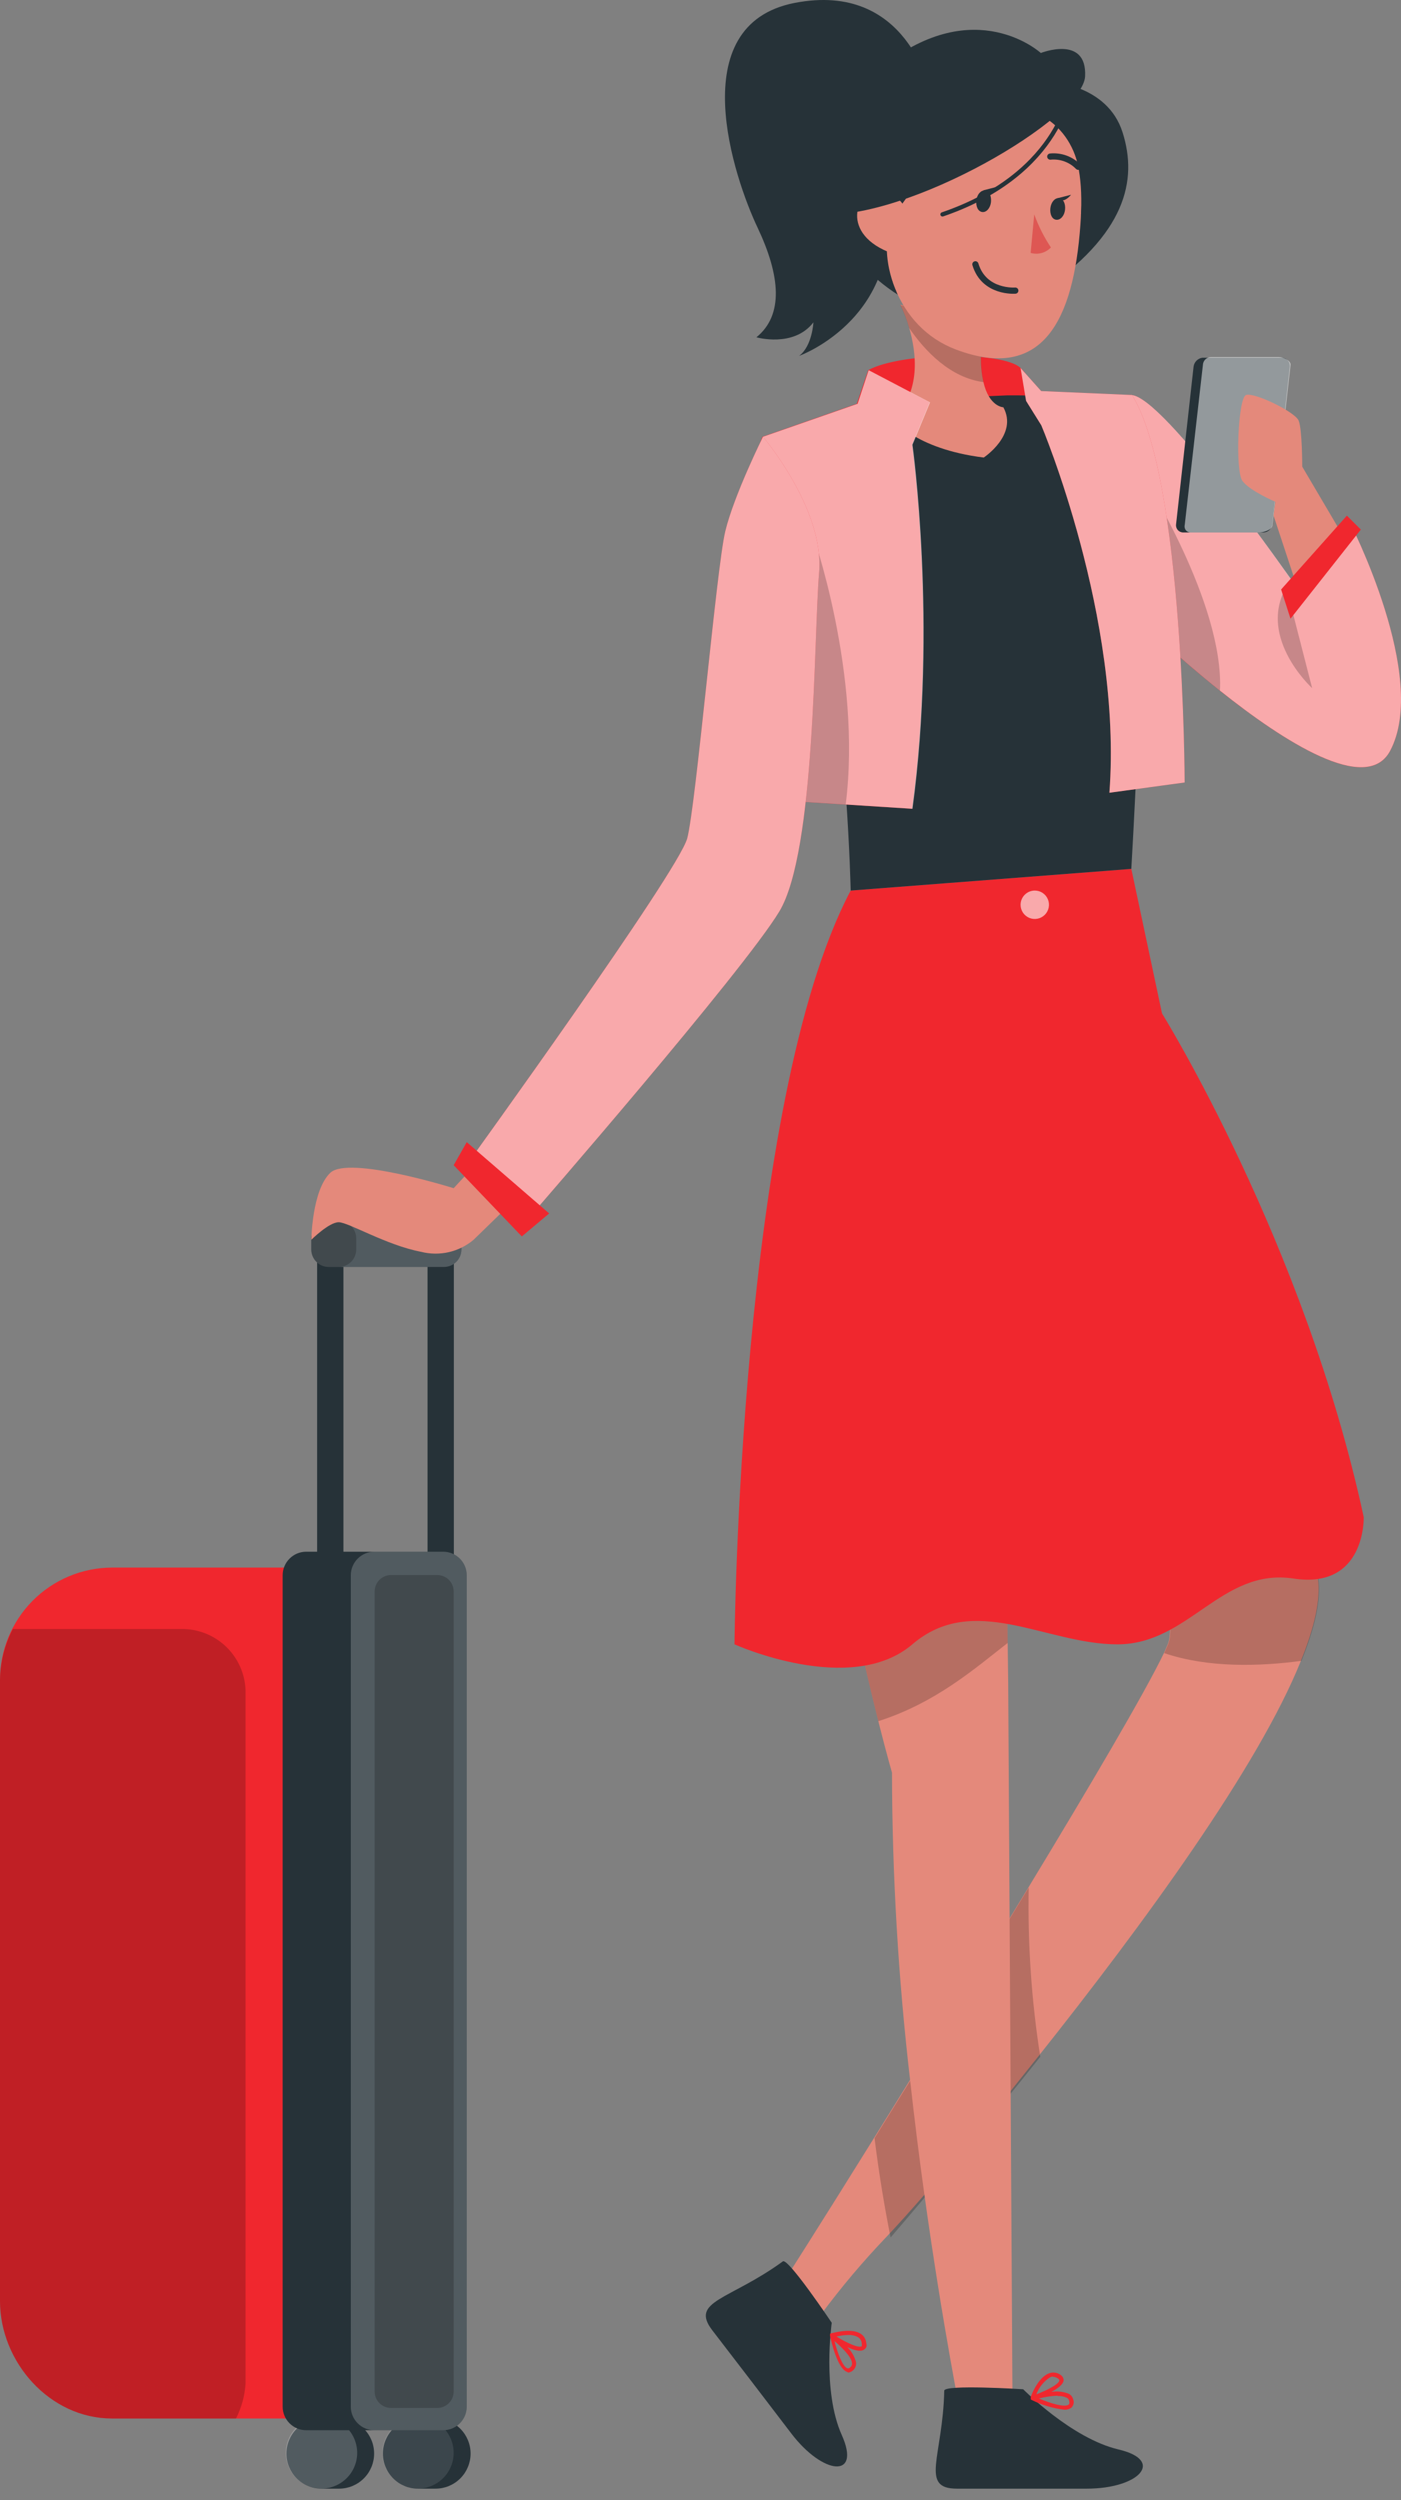 <svg width="88" height="157" viewBox="0 0 88 157" fill="none" xmlns="http://www.w3.org/2000/svg">
<rect x="0" y="0" width="88" height="157" fill="#808080" stroke="none"/>
<path d="M20.745 78.526H27.681V104.279H20.745V78.526Z" stroke="#263238" stroke-width="1.653" stroke-miterlimit="10"/>
<path d="M26.254 151.873H27.356C27.94 151.873 28.501 152.105 28.914 152.518C29.327 152.931 29.559 153.492 29.559 154.076C29.559 154.661 29.327 155.221 28.914 155.634C28.501 156.048 27.94 156.28 27.356 156.28H26.254C25.67 156.28 25.109 156.048 24.696 155.634C24.283 155.221 24.051 154.661 24.051 154.076C24.051 153.492 24.283 152.931 24.696 152.518C25.109 152.105 25.67 151.873 26.254 151.873Z" fill="#263238"/>
<path opacity="0.1" d="M24.012 154.038C24.013 154.481 24.146 154.914 24.393 155.282C24.64 155.65 24.99 155.936 25.4 156.105C25.81 156.274 26.26 156.318 26.695 156.231C27.129 156.143 27.528 155.929 27.841 155.616C28.154 155.302 28.367 154.902 28.453 154.468C28.54 154.033 28.495 153.582 28.325 153.173C28.155 152.764 27.868 152.414 27.499 152.168C27.131 151.922 26.697 151.79 26.254 151.79C25.959 151.79 25.667 151.848 25.395 151.961C25.122 152.074 24.875 152.24 24.667 152.449C24.459 152.658 24.294 152.905 24.181 153.178C24.069 153.451 24.011 153.743 24.012 154.038Z" fill="white"/>
<path d="M20.195 151.873H21.296C21.881 151.873 22.441 152.105 22.854 152.518C23.268 152.931 23.5 153.492 23.5 154.076C23.5 154.661 23.268 155.221 22.854 155.634C22.441 156.048 21.881 156.28 21.296 156.28H20.195C19.61 156.28 19.05 156.048 18.637 155.634C18.223 155.221 17.991 154.661 17.991 154.076C17.991 153.492 18.223 152.931 18.637 152.518C19.05 152.105 19.61 151.873 20.195 151.873Z" fill="#263238"/>
<path opacity="0.2" d="M17.953 154.038C17.954 154.481 18.086 154.914 18.333 155.282C18.58 155.65 18.931 155.936 19.34 156.105C19.75 156.274 20.201 156.318 20.635 156.231C21.07 156.143 21.469 155.929 21.782 155.616C22.095 155.302 22.308 154.902 22.394 154.468C22.48 154.033 22.435 153.582 22.265 153.173C22.096 152.764 21.808 152.414 21.44 152.168C21.071 151.922 20.638 151.79 20.195 151.79C19.9 151.79 19.608 151.848 19.335 151.961C19.063 152.074 18.816 152.24 18.607 152.449C18.399 152.658 18.234 152.905 18.122 153.178C18.009 153.451 17.952 153.743 17.953 154.038Z" fill="white"/>
<path d="M-1.14441e-05 105.518V144.491C-1.14441e-05 148.347 3.145 151.873 7.023 151.873H26.441V98.439H7.023C5.154 98.448 3.364 99.198 2.047 100.525C0.73 101.853 -0.006 103.648 -1.14441e-05 105.518Z" fill="#F0272E"/>
<path d="M19.236 97.442H27.835C28.654 97.442 29.317 98.106 29.317 98.924V151.129C29.317 151.948 28.654 152.611 27.835 152.611H19.236C18.418 152.611 17.754 151.948 17.754 151.129V98.924C17.754 98.106 18.418 97.442 19.236 97.442Z" fill="#263238"/>
<path opacity="0.2" d="M23.516 97.442H27.835C28.654 97.442 29.317 98.106 29.317 98.924V151.129C29.317 151.948 28.654 152.611 27.835 152.611H23.516C22.698 152.611 22.035 151.948 22.035 151.129V98.924C22.035 98.106 22.698 97.442 23.516 97.442Z" fill="white"/>
<path opacity="0.2" d="M1.04904e-05 105.518V144.491C1.04904e-05 148.347 3.145 151.873 7.023 151.873H14.824C15.174 151.188 15.379 150.437 15.424 149.669V106.151C15.39 105.106 14.946 104.116 14.189 103.395C13.431 102.674 12.421 102.279 11.375 102.295H0.81C0.291 103.291 0.014 104.395 1.04904e-05 105.518Z" fill="black"/>
<path opacity="0.2" d="M24.563 98.908H27.466C28.035 98.908 28.496 99.369 28.496 99.938V150.182C28.496 150.751 28.035 151.212 27.466 151.212H24.563C23.994 151.212 23.533 150.751 23.533 150.182V99.938C23.533 99.369 23.994 98.908 24.563 98.908Z" fill="black"/>
<path d="M20.652 76.669H27.885C28.493 76.669 28.986 77.163 28.986 77.771V78.46C28.986 79.068 28.493 79.561 27.885 79.561H20.652C20.043 79.561 19.55 79.068 19.55 78.46V77.771C19.55 77.163 20.043 76.669 20.652 76.669Z" fill="#263238"/>
<path opacity="0.2" d="M20.652 76.669H27.885C28.493 76.669 28.986 77.163 28.986 77.771V78.46C28.986 79.068 28.493 79.561 27.885 79.561H20.652C20.043 79.561 19.55 79.068 19.55 78.46V77.771C19.55 77.163 20.043 76.669 20.652 76.669Z" fill="white"/>
<path opacity="0.2" d="M20.657 76.669H21.274C21.883 76.669 22.376 77.163 22.376 77.771V78.46C22.376 79.068 21.883 79.561 21.274 79.561H20.657C20.049 79.561 19.556 79.068 19.556 78.46V77.771C19.556 77.163 20.049 76.669 20.657 76.669Z" fill="black"/>
<path d="M34.495 73.237L29.747 77.854C29.296 78.234 28.76 78.5 28.186 78.632C27.61 78.763 27.013 78.755 26.441 78.608C24.271 78.195 21.886 76.752 21.274 76.752C20.663 76.752 19.556 77.854 19.556 77.854C19.556 77.854 19.594 74.752 20.745 73.65C21.897 72.549 28.496 74.615 28.496 74.615L31.801 71.034L34.495 73.237Z" fill="#E4897B"/>
<path d="M48.933 143.742L51.594 145.307C52.842 143.628 54.192 142.027 55.637 140.514C56.408 139.699 57.218 138.795 58.061 137.826C59.746 135.892 61.57 133.683 63.481 131.309L65.195 129.166C71.854 120.788 79.054 110.938 81.72 104.278C82.558 102.207 82.965 100.45 82.784 99.133C82.233 95.156 80.69 89.168 78.927 83.384C76.239 74.543 73.215 66.164 73.215 66.164L65.784 78.751C65.784 78.751 68.064 84.189 70.141 89.978C72.185 95.663 74.03 101.695 73.347 103.265C73.281 103.419 73.198 103.601 73.105 103.816C71.871 106.372 68.456 112.161 64.578 118.557L63.393 120.501C61.311 123.917 59.146 127.426 57.141 130.648C56.359 131.915 55.599 133.138 54.877 134.295C51.484 139.754 48.933 143.742 48.933 143.742Z" fill="#E4897B"/>
<path opacity="0.2" d="M65.343 129.161C61.829 133.568 58.452 137.589 55.94 140.509C55.582 138.713 55.218 136.586 54.932 134.267C57.835 129.607 61.388 123.856 64.616 118.529C64.548 122.087 64.791 125.645 65.343 129.161Z" fill="black"/>
<path d="M52.084 92.738C53.004 99.012 54.315 104.697 55.169 108.085C55.681 110.118 56.028 111.318 56.028 111.318C56.041 117.762 56.419 124.199 57.163 130.599C57.444 133.122 57.747 135.556 58.061 137.798C59.218 146.138 60.435 152.121 60.435 152.121L63.602 151.708L63.481 131.276L63.415 120.446L63.327 105.711L63.294 103.144L63.14 91.939L62.914 75.413L51.897 70.456C50.42 76.763 50.971 85.18 52.084 92.738Z" fill="#E4897B"/>
<path opacity="0.2" d="M73.237 66.159L65.806 78.746C65.806 78.746 68.087 84.183 70.163 89.973C72.207 95.657 74.052 101.689 73.369 103.259C73.303 103.414 73.221 103.595 73.127 103.81C75.881 104.747 79.126 104.648 81.748 104.295C82.585 102.224 82.993 100.466 82.811 99.15C82.26 95.173 80.718 89.185 78.955 83.401C76.261 74.537 73.237 66.159 73.237 66.159Z" fill="black"/>
<path opacity="0.2" d="M52.084 92.738C53.004 99.012 54.315 104.697 55.169 108.085C58.788 106.928 61.228 104.78 63.294 103.171L63.14 91.967L62.914 75.441L51.897 70.483C50.42 76.763 50.971 85.18 52.084 92.738Z" fill="black"/>
<path d="M71.061 24.806C73.149 24.899 81.528 37.018 81.528 37.018L84.778 32.793C84.778 32.793 89.79 42.532 87.312 47.165C84.833 51.798 71.766 39.128 71.766 39.128L71.061 24.806Z" fill="#F0272E"/>
<path opacity="0.6" d="M71.061 24.806L71.546 34.539L71.766 39.123C71.766 39.123 73.915 41.205 76.63 43.37C80.619 46.554 85.835 49.914 87.312 47.16C89.79 42.527 84.778 32.788 84.778 32.788L81.528 37.013V36.98C81.01 36.275 73.105 24.894 71.061 24.806Z" fill="white"/>
<path opacity="0.2" d="M71.546 34.539L71.766 39.122C71.766 39.122 73.915 41.205 76.63 43.37C76.889 37.861 71.766 29.851 71.766 29.851L71.546 34.539Z" fill="black"/>
<path opacity="0.2" d="M81.528 37.018L81.059 37.916L82.42 43.215C82.42 43.215 78.663 39.795 81.059 36.445L81.528 37.018Z" fill="black"/>
<path d="M64.104 23.109C63.002 22.035 56.546 22.123 54.53 23.247L55.956 28.755L65.255 29.306C65.255 29.306 65.988 24.921 64.104 23.109Z" fill="#F0272E"/>
<path d="M49.175 142.007C49.5 141.77 52.244 145.863 52.244 145.863C52.244 145.863 51.632 150.143 52.872 152.908C54.111 155.674 51.704 155.437 49.704 152.815C47.705 150.193 46.179 148.204 44.746 146.342C43.314 144.48 45.81 144.453 49.175 142.007Z" fill="#263238"/>
<path d="M53.263 148.992C53.343 148.984 53.421 148.959 53.49 148.918C53.56 148.877 53.619 148.822 53.665 148.755C53.709 148.697 53.741 148.63 53.759 148.559C53.777 148.488 53.781 148.414 53.77 148.342C53.676 147.98 53.485 147.651 53.219 147.389C53.632 147.582 54.051 147.703 54.265 147.554C54.48 147.405 54.447 147.29 54.398 147.047C54.377 146.939 54.332 146.837 54.267 146.747C54.203 146.658 54.119 146.583 54.023 146.53C53.401 146.166 52.238 146.53 52.183 146.53C52.166 146.533 52.15 146.543 52.139 146.557C52.135 146.568 52.135 146.579 52.139 146.59C52.136 146.596 52.135 146.603 52.135 146.609C52.135 146.616 52.136 146.623 52.139 146.629C52.134 146.645 52.134 146.662 52.139 146.678C52.211 147.036 52.618 148.81 53.241 148.959L53.263 148.992ZM52.414 147.009C52.844 147.372 53.461 147.973 53.516 148.375C53.529 148.452 53.511 148.531 53.467 148.595C53.34 148.749 53.263 148.733 53.241 148.727C52.943 148.656 52.607 147.774 52.414 147.009ZM53.279 146.629C53.485 146.62 53.69 146.663 53.874 146.755C53.938 146.792 53.994 146.842 54.036 146.902C54.079 146.961 54.109 147.03 54.122 147.102C54.122 147.174 54.155 147.301 54.122 147.339C53.935 147.466 53.202 147.135 52.541 146.728C52.783 146.667 53.03 146.634 53.279 146.629Z" fill="#F0272E"/>
<path d="M59.311 150.127C59.311 149.724 64.269 150.038 64.269 150.038C64.269 150.038 67.304 153.123 70.251 153.817C73.198 154.511 71.551 156.28 68.257 156.28H60.11C57.752 156.28 59.218 154.286 59.311 150.127Z" fill="#263238"/>
<path d="M66.847 151.322C67.001 151.333 67.154 151.292 67.282 151.206C67.357 151.139 67.409 151.049 67.431 150.95C67.453 150.852 67.443 150.748 67.403 150.656C67.383 150.586 67.35 150.521 67.304 150.464C67.259 150.407 67.203 150.36 67.139 150.325C66.79 150.185 66.409 150.143 66.037 150.204C66.439 149.989 66.792 149.73 66.808 149.471C66.808 149.3 66.704 149.163 66.484 149.058C66.383 149.012 66.274 148.988 66.164 148.988C66.054 148.988 65.945 149.012 65.844 149.058C65.178 149.339 64.743 150.479 64.743 150.54C64.74 150.556 64.74 150.573 64.743 150.589C64.74 150.604 64.74 150.619 64.743 150.633V150.667C64.751 150.682 64.765 150.694 64.781 150.7C65.429 151.025 66.128 151.236 66.847 151.322ZM66.428 150.463C66.627 150.452 66.826 150.489 67.007 150.573C67.041 150.59 67.072 150.613 67.097 150.643C67.122 150.672 67.14 150.707 67.15 150.744C67.2 150.936 67.15 150.986 67.117 151.003C66.886 151.195 65.982 150.925 65.255 150.617C65.639 150.518 66.032 150.459 66.428 150.441V150.463ZM66.136 149.256C66.215 149.258 66.292 149.277 66.362 149.311C66.434 149.344 66.544 149.411 66.539 149.477C66.539 149.697 65.823 150.083 65.095 150.358C65.255 149.924 65.551 149.553 65.938 149.3C65.999 149.265 66.067 149.243 66.136 149.234V149.256Z" fill="#F0272E"/>
<path d="M71.061 54.563L72.989 63.641C72.989 63.641 81.941 78.03 85.659 95.272C85.659 95.272 85.797 99.816 81.252 99.128C76.707 98.439 74.68 103.259 70.185 103.259C65.69 103.259 61.173 99.954 57.306 103.259C53.439 106.564 46.135 103.259 46.135 103.259C46.135 103.259 46.41 69.183 53.434 55.924L71.061 54.563Z" fill="#F0272E"/>
<path d="M71.061 54.563L53.434 55.924C53.434 55.924 53.191 45.391 51.781 39.91C51.324 38.136 50.751 36.142 50.024 33.851C49.715 32.87 49.379 31.835 49.01 30.727C48.641 29.62 48.305 28.601 47.908 27.45C50.319 26.681 52.783 26.086 55.279 25.671C57.915 25.202 60.58 24.921 63.255 24.828C66.709 24.8 70.681 25.191 70.681 25.191C70.681 25.191 71.232 25.329 71.601 28.987C71.926 32.407 71.777 42.053 71.061 54.563Z" fill="#263238"/>
<path d="M61.79 28.733C57.411 28.182 56.094 26.298 56.094 26.298C57.885 24.613 57.559 22.123 57.102 20.57C56.96 20.077 56.776 19.598 56.551 19.137L61.823 20.123C61.702 20.852 61.634 21.588 61.619 22.327C61.6 22.882 61.65 23.437 61.768 23.979C62.126 25.555 63.024 25.577 63.024 25.577C63.961 27.301 61.79 28.733 61.79 28.733Z" fill="#E4897B"/>
<path opacity="0.2" d="M61.63 22.343C61.611 22.898 61.661 23.453 61.779 23.996C59.686 23.72 58.099 22.046 57.102 20.591C56.96 20.099 56.776 19.62 56.551 19.159L61.823 20.145C61.706 20.872 61.641 21.607 61.63 22.343Z" fill="black"/>
<path d="M58.391 5.691C58.391 5.691 57.014 -1.195 49.919 0.182C42.824 1.559 46.135 11.238 47.578 14.279C49.021 17.319 49.23 19.787 47.512 21.181C47.512 21.181 49.853 21.853 51.092 20.244C51.092 20.244 51.021 21.732 50.194 22.349C50.194 22.349 57.328 19.804 55.516 11.475C53.703 3.146 58.391 5.691 58.391 5.691Z" fill="#263238"/>
<path d="M65.971 5.14C65.971 5.14 69.546 5.278 70.51 8.307C71.474 11.337 70.714 14.719 65.376 18.333C60.038 21.947 55.565 18.399 53.5 15.931C51.434 13.463 52.47 5.123 58.391 4.132C64.313 3.14 65.971 5.14 65.971 5.14Z" fill="#263238"/>
<path d="M62.55 6.12C67.095 6.776 68.202 9.425 67.861 14.141C67.431 20.052 65.536 24.018 60.038 21.947C52.574 19.115 55.015 5.03 62.55 6.12Z" fill="#E4897B"/>
<path d="M64.963 13.463C65.228 14.195 65.579 14.892 66.01 15.54C65.849 15.708 65.646 15.829 65.421 15.889C65.197 15.95 64.96 15.947 64.737 15.882L64.963 13.463Z" fill="#DE5753"/>
<path d="M62.247 12.692C62.203 13.067 61.961 13.348 61.697 13.315C61.432 13.282 61.283 12.957 61.328 12.582C61.371 12.207 61.614 11.932 61.878 11.96C62.143 11.987 62.281 12.318 62.247 12.692Z" fill="#263238"/>
<path d="M61.763 11.954L62.611 11.734C62.611 11.734 62.126 12.378 61.763 11.954Z" fill="#263238"/>
<path d="M66.897 13.177C66.853 13.552 66.616 13.827 66.346 13.799C66.076 13.772 65.933 13.441 65.977 13.067C66.021 12.692 66.263 12.411 66.528 12.444C66.792 12.477 66.941 12.802 66.897 13.177Z" fill="#263238"/>
<path d="M66.423 12.45L67.277 12.229C67.277 12.229 66.787 12.863 66.423 12.45Z" fill="#263238"/>
<path d="M62.644 9.552C62.291 9.456 61.921 9.442 61.562 9.512C61.202 9.582 60.864 9.733 60.573 9.954" stroke="#263238" stroke-width="0.39" stroke-linecap="round" stroke-linejoin="round"/>
<path d="M65.971 9.833C66.293 9.801 66.618 9.842 66.923 9.953C67.227 10.063 67.502 10.241 67.728 10.472" stroke="#263238" stroke-width="0.39" stroke-linecap="round" stroke-linejoin="round"/>
<path d="M56.485 13.056C56.485 13.056 59.146 9.629 59.24 6.704C59.24 6.704 68.77 4.33 67.894 13.524C67.894 13.524 69.943 5.542 62.165 4.236C54.387 2.931 52.773 14.35 56.309 18.333C56.309 18.333 54.833 15.199 56.485 13.056Z" fill="#263238"/>
<path d="M57.091 14.119C57.122 13.587 56.941 13.065 56.588 12.665C56.235 12.266 55.739 12.023 55.207 11.987C53.781 11.938 52.69 14.741 56.089 15.931C56.579 16.102 56.932 15.656 57.091 14.119Z" fill="#E4897B"/>
<path d="M63.773 18.25C63.773 18.25 61.812 18.41 61.267 16.598" stroke="#263238" stroke-width="0.39" stroke-linecap="round" stroke-linejoin="round"/>
<path d="M65.376 3.328C65.376 3.328 68.285 2.176 68.158 4.793C68.031 7.409 57.014 13.877 51.434 13.463C51.434 13.463 52.949 13.072 53.434 12.411C52.726 11.019 52.542 9.419 52.915 7.902C53.288 6.386 54.194 5.053 55.466 4.148C61.267 -0.44 65.376 3.328 65.376 3.328Z" fill="#263238"/>
<path d="M67.277 5.377C67.277 5.377 66.825 10.847 59.201 13.463" stroke="#263238" stroke-width="0.269" stroke-linecap="round" stroke-linejoin="round"/>
<path d="M73.871 32.931C73.863 32.995 73.869 33.06 73.888 33.122C73.908 33.184 73.94 33.24 73.984 33.288C74.027 33.337 74.08 33.375 74.139 33.4C74.199 33.426 74.263 33.439 74.328 33.438H79.363C79.5 33.432 79.63 33.378 79.731 33.285C79.832 33.192 79.897 33.067 79.913 32.931L81.015 23.015C81.026 22.882 80.984 22.75 80.899 22.647C80.813 22.544 80.691 22.478 80.558 22.464H75.523C75.384 22.484 75.255 22.549 75.156 22.648C75.057 22.747 74.992 22.876 74.972 23.015L73.871 32.931Z" fill="#263238"/>
<path opacity="0.5" d="M75.556 22.927L74.416 32.964C74.401 33.022 74.4 33.084 74.413 33.142C74.427 33.201 74.454 33.256 74.493 33.303C74.531 33.349 74.581 33.385 74.636 33.409C74.692 33.432 74.752 33.442 74.812 33.438H79.082C79.368 33.438 79.891 33.278 79.924 32.997L81.065 22.927C81.098 22.646 80.608 22.42 80.321 22.42H76.052C75.92 22.426 75.796 22.482 75.704 22.576C75.612 22.67 75.559 22.796 75.556 22.927Z" fill="white"/>
<path d="M54.535 23.247L58.391 25.268L57.29 27.929C57.29 27.929 58.865 39.222 57.29 50.79L47.176 50.145C47.176 50.145 45.953 32.066 47.892 27.428L53.819 25.356L54.535 23.247Z" fill="#F0272E"/>
<path opacity="0.6" d="M46.823 39.2C46.823 44.813 47.203 50.145 47.203 50.145L53.12 50.52L57.317 50.79C58.887 39.222 57.317 27.929 57.317 27.929L58.419 25.268L54.563 23.247L53.869 25.356L47.925 27.428C47.022 29.548 46.796 34.473 46.823 39.2Z" fill="white"/>
<path d="M64.104 23.109L64.451 25.175L65.409 26.712C65.409 26.712 70.51 38.764 69.684 49.782L74.41 49.137C74.41 49.137 74.377 30.033 71.105 24.805L65.398 24.558L64.104 23.109Z" fill="#F0272E"/>
<path opacity="0.6" d="M64.104 23.109L64.451 25.175L65.409 26.712C65.409 26.712 70.51 38.764 69.684 49.782L74.41 49.137C74.41 49.137 74.377 30.033 71.105 24.805L65.398 24.558L64.104 23.109Z" fill="white"/>
<path opacity="0.6" d="M64.104 56.816C64.104 56.993 64.156 57.165 64.254 57.312C64.352 57.459 64.492 57.573 64.655 57.641C64.818 57.708 64.997 57.726 65.17 57.691C65.343 57.657 65.502 57.572 65.627 57.447C65.752 57.322 65.837 57.163 65.871 56.99C65.906 56.817 65.888 56.638 65.821 56.475C65.753 56.312 65.639 56.172 65.492 56.074C65.345 55.976 65.173 55.924 64.996 55.924C64.76 55.925 64.534 56.02 64.367 56.187C64.2 56.354 64.105 56.58 64.104 56.816Z" fill="white"/>
<path d="M84.42 33.757L81.797 29.306C81.797 29.306 81.797 26.965 81.572 26.414C81.346 25.863 78.773 24.618 78.266 24.806C77.76 24.993 77.578 29.582 78.041 30.204C78.503 30.827 80.106 31.51 80.106 31.51L79.996 32.38L81.528 37.018L84.42 33.757Z" fill="#E4897B"/>
<path d="M85.477 33.256L84.601 32.38L80.47 37.018L81.059 38.852L85.477 33.256Z" fill="#F0272E"/>
<path opacity="0.2" d="M46.823 39.2C46.823 44.813 47.203 50.145 47.203 50.145L53.12 50.52C54.161 42.295 51.015 33.443 51.015 33.443L46.823 39.2Z" fill="black"/>
<path d="M47.925 27.428C47.925 27.428 46.107 31.085 45.556 33.366C45.005 35.647 43.716 50.564 43.166 52.646C42.615 54.728 29.394 73.028 29.394 73.028L33.437 76.229C33.437 76.229 46.658 61.03 48.95 57.24C51.241 53.45 51.109 39.921 51.45 35.944C51.792 31.967 47.925 27.428 47.925 27.428Z" fill="#F0272E"/>
<path opacity="0.6" d="M47.925 27.428C47.925 27.428 46.107 31.085 45.556 33.366C45.005 35.647 43.716 50.564 43.166 52.646C42.615 54.728 29.394 73.028 29.394 73.028L33.437 76.229C33.437 76.229 46.658 61.03 48.95 57.24C51.241 53.45 51.109 39.921 51.45 35.944C51.792 31.967 47.925 27.428 47.925 27.428Z" fill="white"/>
<path d="M34.495 76.201L29.317 71.722L28.496 73.171L32.776 77.644L34.495 76.201Z" fill="#F0272E"/>
</svg>
